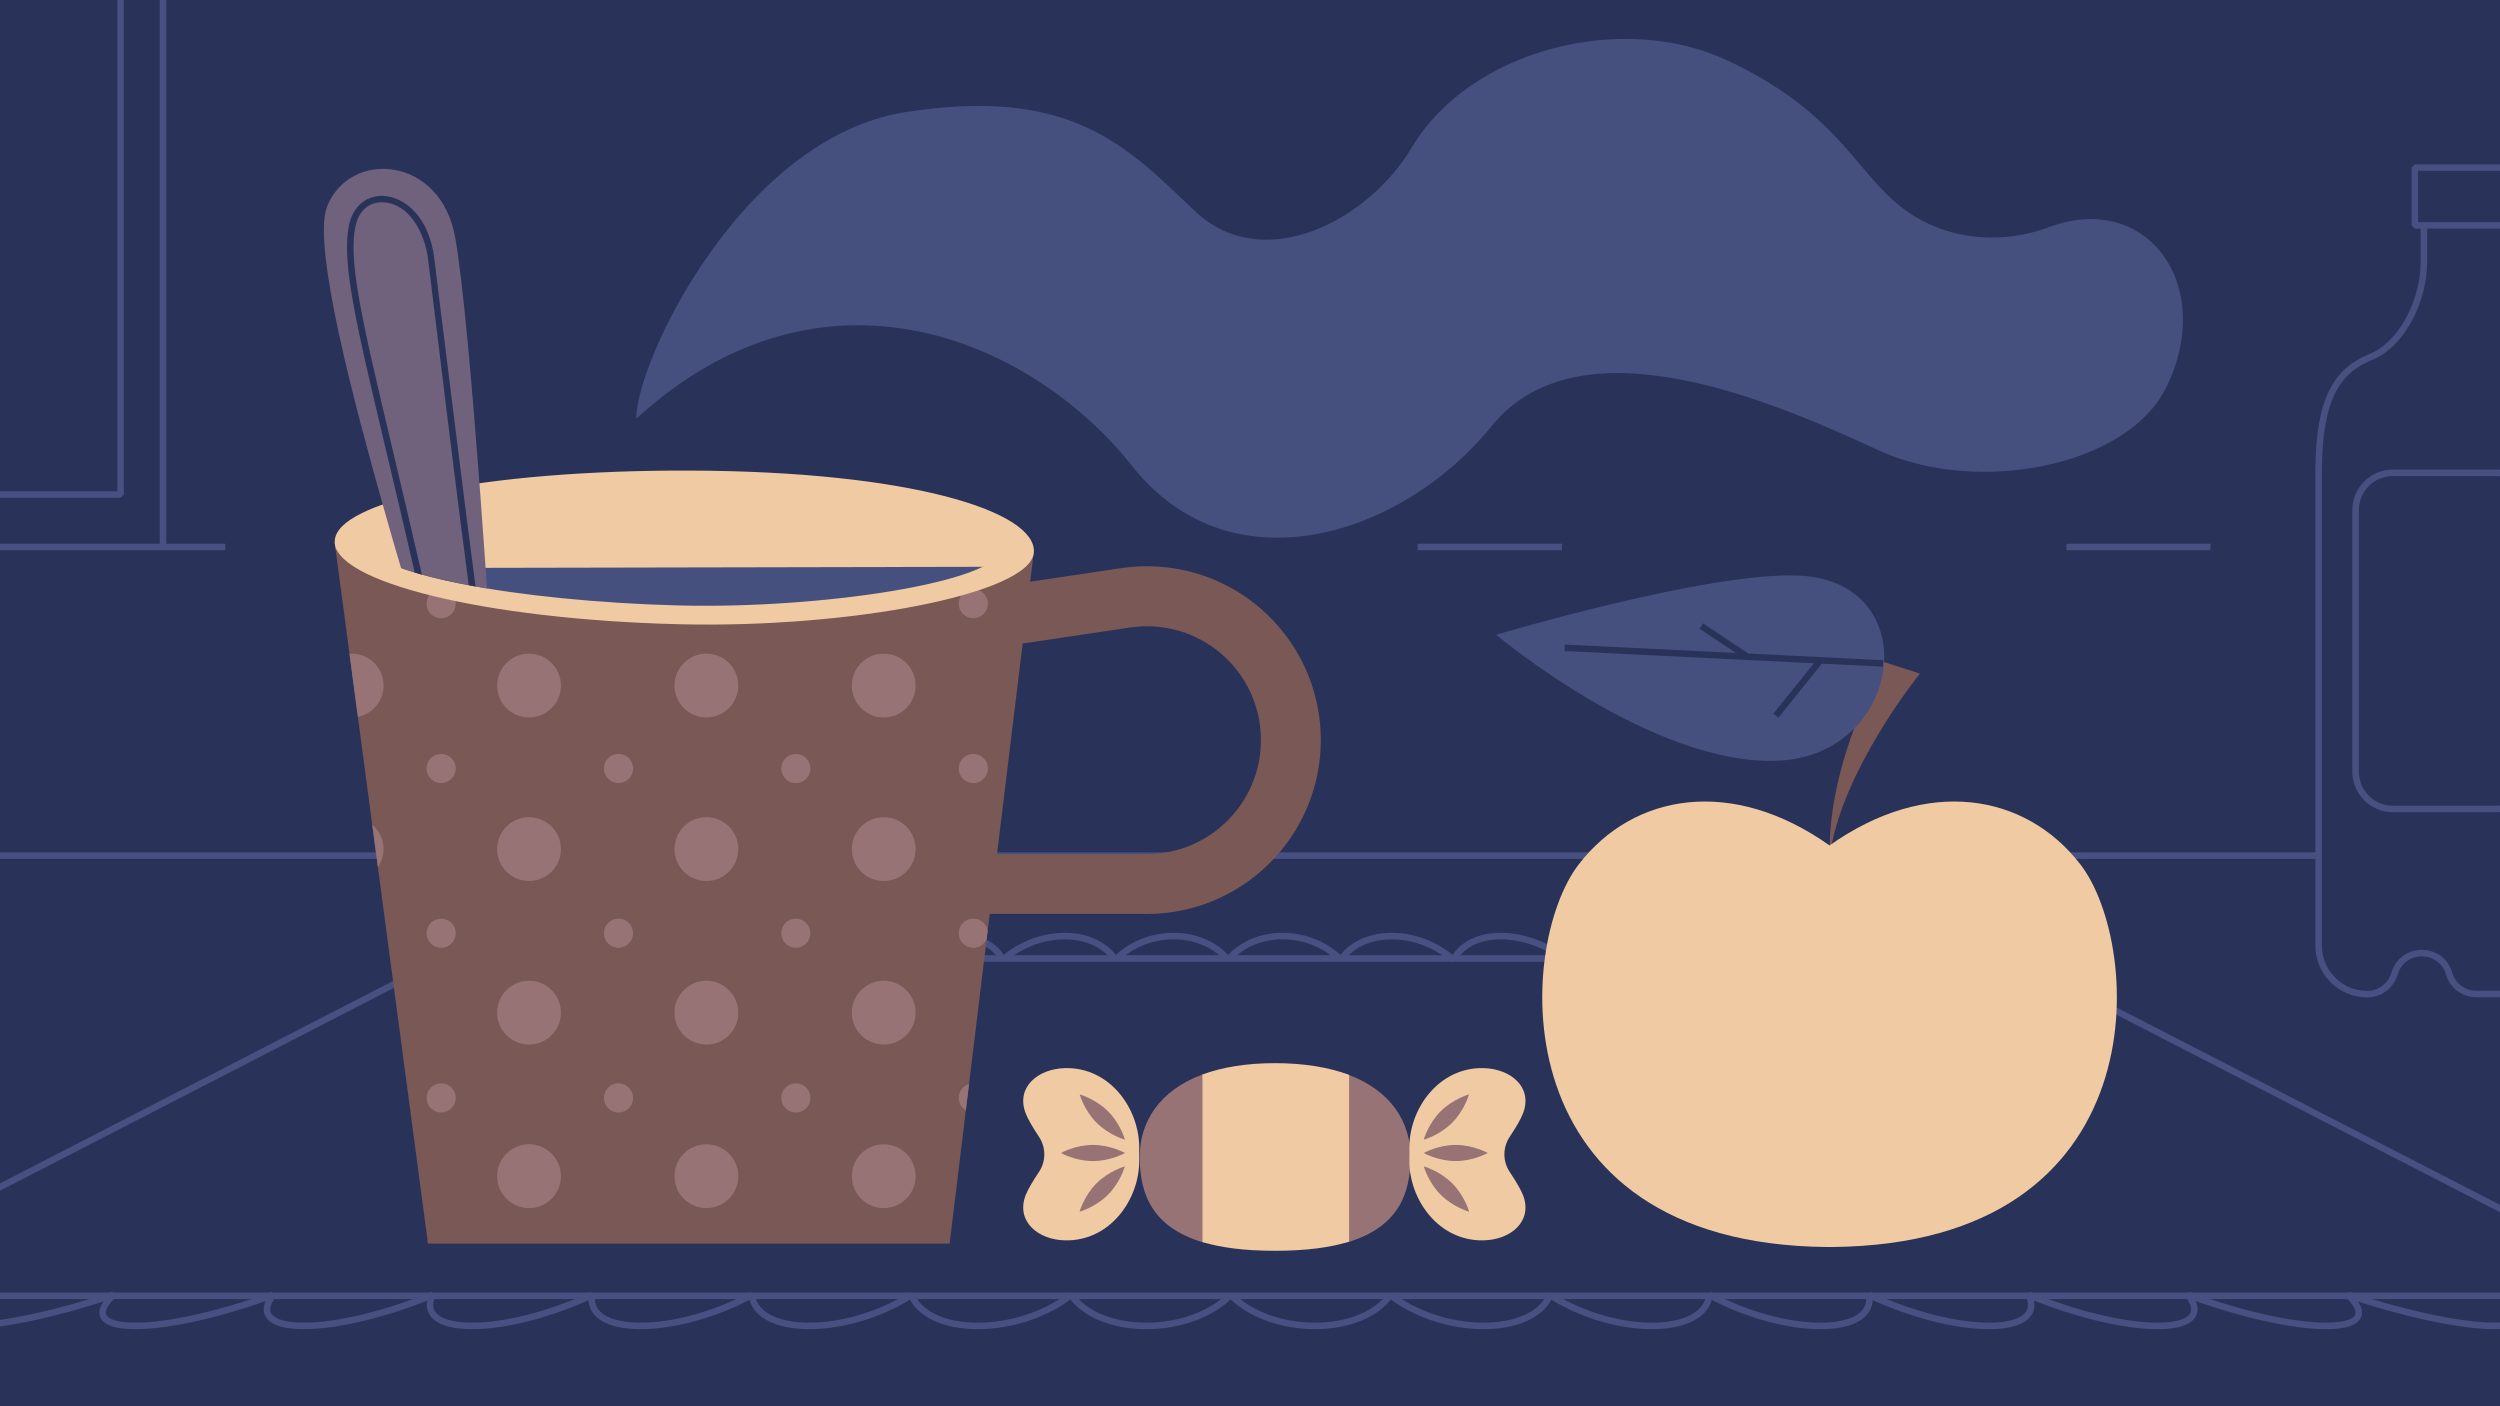 <svg version="1.1" id="_Слой_1" xmlns="http://www.w3.org/2000/svg" xmlns:xlink="http://www.w3.org/1999/xlink" x="0" y="0" viewBox="0 0 1920 1080" style="enable-background:new 0 0 1920 1080" xml:space="preserve"><style>.st1{fill:#293359}.st2{fill:none;stroke:#475080;stroke-width:5;stroke-linejoin:bevel}.st3{fill:#795855}.st4{fill:#efcaa3}.st5{fill:#46507f}.st7{fill:#987376}</style><defs><path id="SVGID_1_" d="M0 0h1920v1080H0z"/></defs><clipPath id="SVGID_00000136374535382709945220000000158180025067629704_"><use xlink:href="#SVGID_1_" style="overflow:visible"/></clipPath><g style="clip-path:url(#SVGID_00000136374535382709945220000000158180025067629704_)"><path class="st1" d="M-11.5-8.7h1950.1v1112.2H-11.5z"/><path class="st2" d="M340.9 736.1H1547l503.2 259.1H-162.2z"/><path class="st2" d="M-158.1 994.5c-22.7 14-23.9 23.8 3.1 23.8s73.6-9.8 119.5-23.8m0 0c-18.7 14-17.1 23.8 9.9 23.8s70.8-9.8 112.7-23.8m0 0c-14.7 14-10.2 23.8 16.8 23.8s67.9-9.8 105.8-23.8m0 0c-10.6 14-3.4 23.8 23.6 23.8s65.1-9.8 99-23.8"/><path class="st2" d="M332.2 994.5c-6.6 14 3.5 23.8 30.5 23.8s62.3-9.8 92.1-23.8m0 0c-2.5 14 10.3 23.8 37.3 23.8 27 0 59.5-9.8 85.3-23.8m0 0c1.5 14 17.2 23.8 44.2 23.8s56.7-9.8 78.4-23.8m0 0c5.5 14 24 23.8 51 23.8s53.9-9.8 71.5-23.8m.1 0c9.6 14 30.8 23.8 57.8 23.8s51.1-9.8 64.7-23.8m.1 0c13.6 14 37.7 23.8 64.7 23.8s48.3-9.8 57.8-23.8m.1 0c17.7 14 44.6 23.8 71.6 23.8s45.5-9.8 51-23.8"/><path class="st2" d="M1190.3 994.5c21.7 14 51.4 23.8 78.4 23.8s42.7-9.8 44.2-23.8m0 0c25.7 14 58.2 23.8 85.2 23.8s39.8-9.8 37.3-23.8m.1 0c29.8 14 65.1 23.8 92.1 23.8s37-9.8 30.4-23.8m.1 0c33.8 14 71.9 23.8 98.9 23.8s34.2-9.8 23.6-23.8m.1 0c37.8 14 78.8 23.8 105.8 23.8s31.4-9.8 16.8-23.8m0 0c41.9 14 85.7 23.8 112.7 23.8s28.6-9.8 9.9-23.8"/><path class="st2" d="M1925.8 994.5c45.9 14 92.5 23.8 119.5 23.8s25.8-9.8 3-23.8m-499.4-257.3c-20.9-11.2-43.8-18.3-61.2-18.3s-26.3 7.1-25.3 18.3m0 0c-19.3-11.2-41-18.3-58.5-18.3s-27.3 7.1-28 18.3m-.1 0c-17.6-11.2-38.2-18.3-55.7-18.3s-28.4 7.1-30.8 18.3m0 0c-15.9-11.2-35.5-18.3-52.9-18.3-17.5 0-29.5 7.1-33.6 18.3m0 0c-14.2-11.2-32.7-18.3-50.2-18.3s-30.6 7.1-36.3 18.3m0 0c-12.5-11.2-29.9-18.3-47.4-18.3s-31.7 7.1-39.1 18.3m-.1 0c-10.8-11.2-27.2-18.3-44.6-18.3-17.5 0-32.7 7.1-41.9 18.3m0 0c-9.1-11.2-24.4-18.3-41.9-18.3s-33.8 7.1-44.6 18.3m0 0c-7.4-11.2-21.6-18.3-39.1-18.3s-34.9 7.1-47.4 18.3m0 0c-5.7-11.2-18.9-18.3-36.3-18.3-17.5 0-36 7.1-50.2 18.3m-.1 0c-4-11.2-16.1-18.3-33.6-18.3s-37 7.1-52.9 18.3m0 0c-2.4-11.2-13.3-18.3-30.8-18.3s-38.1 7.1-55.7 18.3m0 0c-.7-11.2-10.6-18.3-28-18.3s-39.2 7.1-58.5 18.3m0 0c1-11.2-7.8-18.3-25.3-18.3s-40.3 7.1-61.2 18.3m1523.9-563v27.3c0 28.4-15.9 62.6-41 72.8-25 10.2-39.8 30.7-39.8 88.7v363.2c0 20.6 16.7 37.3 37.3 37.3 9.6 0 18.1-6.3 20.9-15.5l.2-.5c6.3-20.8 35.8-20.6 41.8.2 2.7 9.3 11.2 15.7 20.9 15.7h88.3m-135.5-634.7h68.3v44.4h-68.3z"/><path class="st2" d="M1837.8 363.1h79.1c15.9 0 28.7 12.9 28.7 28.7v200.8c0 15.9-12.9 28.7-28.7 28.7h-79.1c-15.9 0-28.7-12.9-28.7-28.7V391.8c0-15.9 12.9-28.7 28.7-28.7zM125.2-25.3v445.4H-25.7 173"/><path class="st2" d="M-73.5-32.8H92.6v412.6H-73.5zM1587 420.1h110.7m-608.9 0h110.8m579.2 237H-154.6"/><path class="st3" d="M880.9 701.9H655.4v-235l205.9-30.6c38.4-5.7 77.4 5.6 106.8 31s46.3 62.2 46.3 101.1c-.1 73.6-59.9 133.5-133.5 133.5zm-179.5-46h179.5c48.2 0 87.5-39.2 87.5-87.5 0-25.5-11.1-49.6-30.3-66.2-19.3-16.6-44.8-24-70-20.3l-166.6 24.8v149.2z"/><path class="st4" d="M529.5 366.5c-234.4 7.8-251.1 25.3-262 62.8l29 78 292.8 50.2s191.8-83.5 191.8-85.3-1.9-58.6-1.9-58.6-33.2-38.1-249.7-47.1z"/><path class="st5" d="m264.5 436.3 37.9 68.9 292.8 50.2s141.7-109.6 162.5-120.1l-493.2 1z"/><path class="st3" d="M528 472.2c-179.9-17.1-218.6-31.3-218.6-31.3l-30.2-12.5-5-13-17.1 1.7 71.6 538h400.6l64.5-529.8c0-.1-85.8 64-265.8 46.9z"/><defs><path id="SVGID_00000095335261461949704440000002693782409875840422_" d="M528 472.2c-179.9-17.1-218.6-31.3-218.6-31.3l-30.2-12.5-5-13-17.1 1.7 71.6 538h400.6l64.5-529.8c0-.1-85.8 64-265.8 46.9z"/></defs><clipPath id="SVGID_00000101792534268599819650000013977738167637408135_"><use xlink:href="#SVGID_00000095335261461949704440000002693782409875840422_" style="overflow:visible"/></clipPath><g style="clip-path:url(#SVGID_00000101792534268599819650000013977738167637408135_)"><circle class="st7" cx="270.1" cy="400.8" r="24.5"/><circle class="st7" cx="270.1" cy="526.5" r="24.5"/><circle class="st7" cx="338.8" cy="463.6" r="11.2"/><circle class="st7" cx="338.8" cy="590.2" r="11.2"/><circle class="st7" cx="338.8" cy="716.7" r="11.2"/><circle class="st7" cx="338.8" cy="843.2" r="11.2"/><circle class="st7" cx="270.1" cy="652.1" r="24.5"/><circle class="st7" cx="270.1" cy="777.7" r="24.5"/><circle class="st7" cx="270.1" cy="903.3" r="24.5"/><circle class="st7" cx="406.3" cy="400.8" r="24.5"/><circle class="st7" cx="406.3" cy="526.5" r="24.5"/><circle class="st7" cx="475" cy="463.6" r="11.2"/><circle class="st7" cx="475" cy="590.2" r="11.2"/><circle class="st7" cx="475" cy="716.7" r="11.2"/><circle class="st7" cx="475" cy="843.2" r="11.2"/><circle class="st7" cx="406.3" cy="652.1" r="24.5"/><circle class="st7" cx="406.3" cy="777.7" r="24.5"/><circle class="st7" cx="406.3" cy="903.3" r="24.5"/><circle class="st7" cx="542.5" cy="400.8" r="24.5"/><circle class="st7" cx="542.5" cy="526.5" r="24.5"/><circle class="st7" cx="611.2" cy="463.6" r="11.2"/><circle class="st7" cx="611.2" cy="590.2" r="11.2"/><circle class="st7" cx="611.2" cy="716.7" r="11.2"/><circle class="st7" cx="611.2" cy="843.2" r="11.2"/><circle class="st7" cx="542.5" cy="652.1" r="24.5"/><circle class="st7" cx="542.5" cy="777.7" r="24.5"/><circle class="st7" cx="542.5" cy="903.3" r="24.5"/><circle class="st7" cx="678.7" cy="400.8" r="24.5"/><circle class="st7" cx="678.7" cy="526.5" r="24.5"/><circle class="st7" cx="747.5" cy="463.6" r="11.2"/><circle class="st7" cx="747.5" cy="590.2" r="11.2"/><circle class="st7" cx="747.5" cy="716.7" r="11.2"/><circle class="st7" cx="747.5" cy="843.2" r="11.2"/><circle class="st7" cx="678.7" cy="652.1" r="24.5"/><circle class="st7" cx="678.7" cy="777.7" r="24.5"/><circle class="st7" cx="678.7" cy="903.3" r="24.5"/><circle class="st7" cx="814.9" cy="400.8" r="24.5"/><circle class="st7" cx="814.9" cy="526.5" r="24.5"/><circle class="st7" cx="883.7" cy="463.6" r="11.2"/><circle class="st7" cx="883.7" cy="590.2" r="11.2"/><circle class="st7" cx="883.7" cy="716.7" r="11.2"/><circle class="st7" cx="883.7" cy="843.2" r="11.2"/><circle class="st7" cx="814.9" cy="652.1" r="24.5"/><circle class="st7" cx="814.9" cy="777.7" r="24.5"/><circle class="st7" cx="814.9" cy="903.3" r="24.5"/></g><path class="st4" d="M528.6 361.4c-77.4-.2-147.2 5.7-196.6 16-3.5.7-6.9 1.5-10.1 2.2-17.7 4.1-32.4 8.8-43.2 14.1-.5.2-.9.5-1.4.7-12.5 6.2-19.6 13.2-20.2 20.6-2.6 31.7 115.5 60.7 263.8 64.4 131 3.3 270.5-23.2 273.1-55 2.5-31.8-95.6-62.6-265.4-63zM769 421.6c-2 25.3-137.6 46.1-247 43.4-123.9-3.1-243.4-24.7-241.4-49.9.9-10.6 22.7-20.1 56.9-27.5 1.4-.3 2.9-.6 4.3-.9 2.6-.5 5.2-1.1 7.9-1.6.3-.1.6-.1.9-.2 46.9-8.8 111.9-14 177.6-13.8 141.7.5 242.9 25.3 240.8 50.5z"/><path d="M374 451.9c-3-.5-5.9-1-8.7-1.5-1.7-.3-3.5-.6-5.2-1-13.3-2.5-25.5-5.2-36-8.1-1.9-.5-3.7-1-5.5-1.6-3.8-1.1-7.3-2.3-10.6-3.5-2-6.5-5.8-19.5-10.6-36.5-1.1-3.9-2.3-8-3.5-12.3-20.4-72.7-54.6-198.8-42.7-228.8 17.3-43.8 87.2-39.4 98.4 23.9 6.3 35.5 13.5 120.7 18.6 188.6.3 3.6.5 7.1.8 10.6 2.2 29.7 4 55.1 5 70.2z" style="fill:#70617d"/><path class="st1" d="M365.2 450.4c-1.7-.3-3.5-.6-5.2-1-8.6-64.4-21.9-173.3-28.3-226.2-1.4-11.2-2.4-19.6-2.9-23.9-2.5-20.2-14.2-42.6-34-43.9-10.4-.7-18.5 5.6-21.3 16.4-6.8 26.5 4.1 72.6 28.1 173.8 6.6 27.8 14 59.2 22.4 95.7-1.9-.5-3.7-1-5.5-1.6-8.1-35.3-15.4-65.9-21.8-92.9-24.2-101.9-35.2-148.5-28.1-176.1 3.4-13.1 13.7-21 26.4-20.2 16.4 1.1 34.7 16.4 38.6 48.3.5 4.3 1.6 12.7 2.9 23.9 6.7 53.3 20.2 163.6 28.7 227.7z"/><path class="st3" d="M1474.5 517.3s-60.4 74.5-69.2 140c-2.4-71.1 41.5-148.9 41.5-148.9l27.7 8.9z"/><path class="st5" d="M1382.3 442.1c97 5 79.8 138-16.8 142.1-96.7 4.1-216.4-96.7-216.4-96.7s164.1-49 233.2-45.4z"/><path d="m1201.6 497.5 244.6 12m-82.3 40.1 33.9-42.1m-54.7-2.4-36.5-24.3" style="fill:none;stroke:#293359;stroke-width:5;stroke-miterlimit:10"/><path class="st4" d="M1597.7 663.8c-42.4-54.8-118.1-67.3-192.6-14.5-74.6-52.8-150.3-40.3-192.6 14.5-48.4 62.6-61.2 291.6 190.7 293.9h3.8c251.9-2.3 239.1-231.3 190.7-293.9z"/><path class="st5" d="M488.6 321.6c0-43.8 81-215.8 207-235.5s168.9 25.2 221.6 75.6c52.7 50.4 133.7 7.7 166.9-48.2 44.9-75.6 162.1-105.2 243.1-66.8 81 38.3 95.9 80.8 129.1 109.2 33.2 28.5 79.1 32.9 117.2 18.6 76.6-28.7 129.4 46.8 89.2 124.8-30.3 58.7-144 81.5-220.2 46.4s-228.4-103-296.8-18.6c-68.3 84.4-200.1 127.1-276.3 30.7-76.3-96.4-237.3-167.6-380.8-36.2z"/><path class="st7" d="M1083.3 888.6c0 28.7-9.9 53.5-47.2 65.1-14.5 4.5-33-17.3-56.8-17.3s-41.4 21.9-55.8 17.6c-38.1-11.5-48.2-36.5-48.2-65.4 0-27.4 15.4-51.2 48.2-63.4 14.9-5.5 33.4 15.6 55.8 15.6s41.7-21 56.8-15.2c32.1 12.3 47.2 35.9 47.2 63z"/><path class="st4" d="M1159.5 900.1c-5.5-8.2-5.5-18.9 0-27.1 4.8-7.2 8.7-13.8 10.4-18.5 7.1-19.6-9.5-33.6-30.4-34.2-34.6-.8-57.1 31.2-57.1 60.8v.5c.1 3.2.1 6.5 0 9.7v.5c0 29.6 22.5 61.6 57.1 60.8 20.9-.5 37.5-14.6 30.4-34.2-1.7-4.5-5.6-11.1-10.4-18.3z"/><path class="st7" d="M1142.6 885.5s-11 6.2-24.6 6.2-24.6-6.2-24.6-6.2 11-6.2 24.6-6.2 24.6 6.2 24.6 6.2zm-14.4-45s-3.4 12.2-13 21.8-21.8 13-21.8 13 3.4-12.2 13-21.8 21.8-13 21.8-13zm-34.7 55.3s12.2 3.4 21.8 13 13 21.8 13 21.8-12.2-3.4-21.8-13c-9.6-9.6-13-21.8-13-21.8z"/><path class="st4" d="M797.9 900.1c5.5-8.2 5.5-18.9 0-27.1-4.8-7.2-8.7-13.8-10.4-18.5-7.1-19.6 9.5-33.6 30.4-34.2 34.6-.8 57 31.2 57 60.8v10.7c0 29.6-22.5 61.6-57 60.8-20.9-.5-37.5-14.6-30.4-34.2 1.7-4.5 5.5-11.1 10.4-18.3z"/><path class="st7" d="M814.8 885.5s11 6.2 24.6 6.2c13.6 0 24.6-6.2 24.6-6.2s-11-6.2-24.6-6.2c-13.6 0-24.6 6.2-24.6 6.2zm14.4-45s3.4 12.2 13 21.8c9.6 9.6 21.8 13 21.8 13s-3.4-12.2-13-21.8c-9.7-9.6-21.8-13-21.8-13zm34.7 55.3s-12.2 3.4-21.8 13c-9.6 9.6-13 21.8-13 21.8s12.2-3.4 21.8-13 13-21.8 13-21.8z"/><path class="st4" d="M1036.1 825.5v128.1c-14.5 4.5-33 7-56.8 7s-41.4-2.4-55.8-6.7V825.2c14.9-5.5 33.4-8.7 55.8-8.7s41.7 3.3 56.8 9z"/></g></svg>